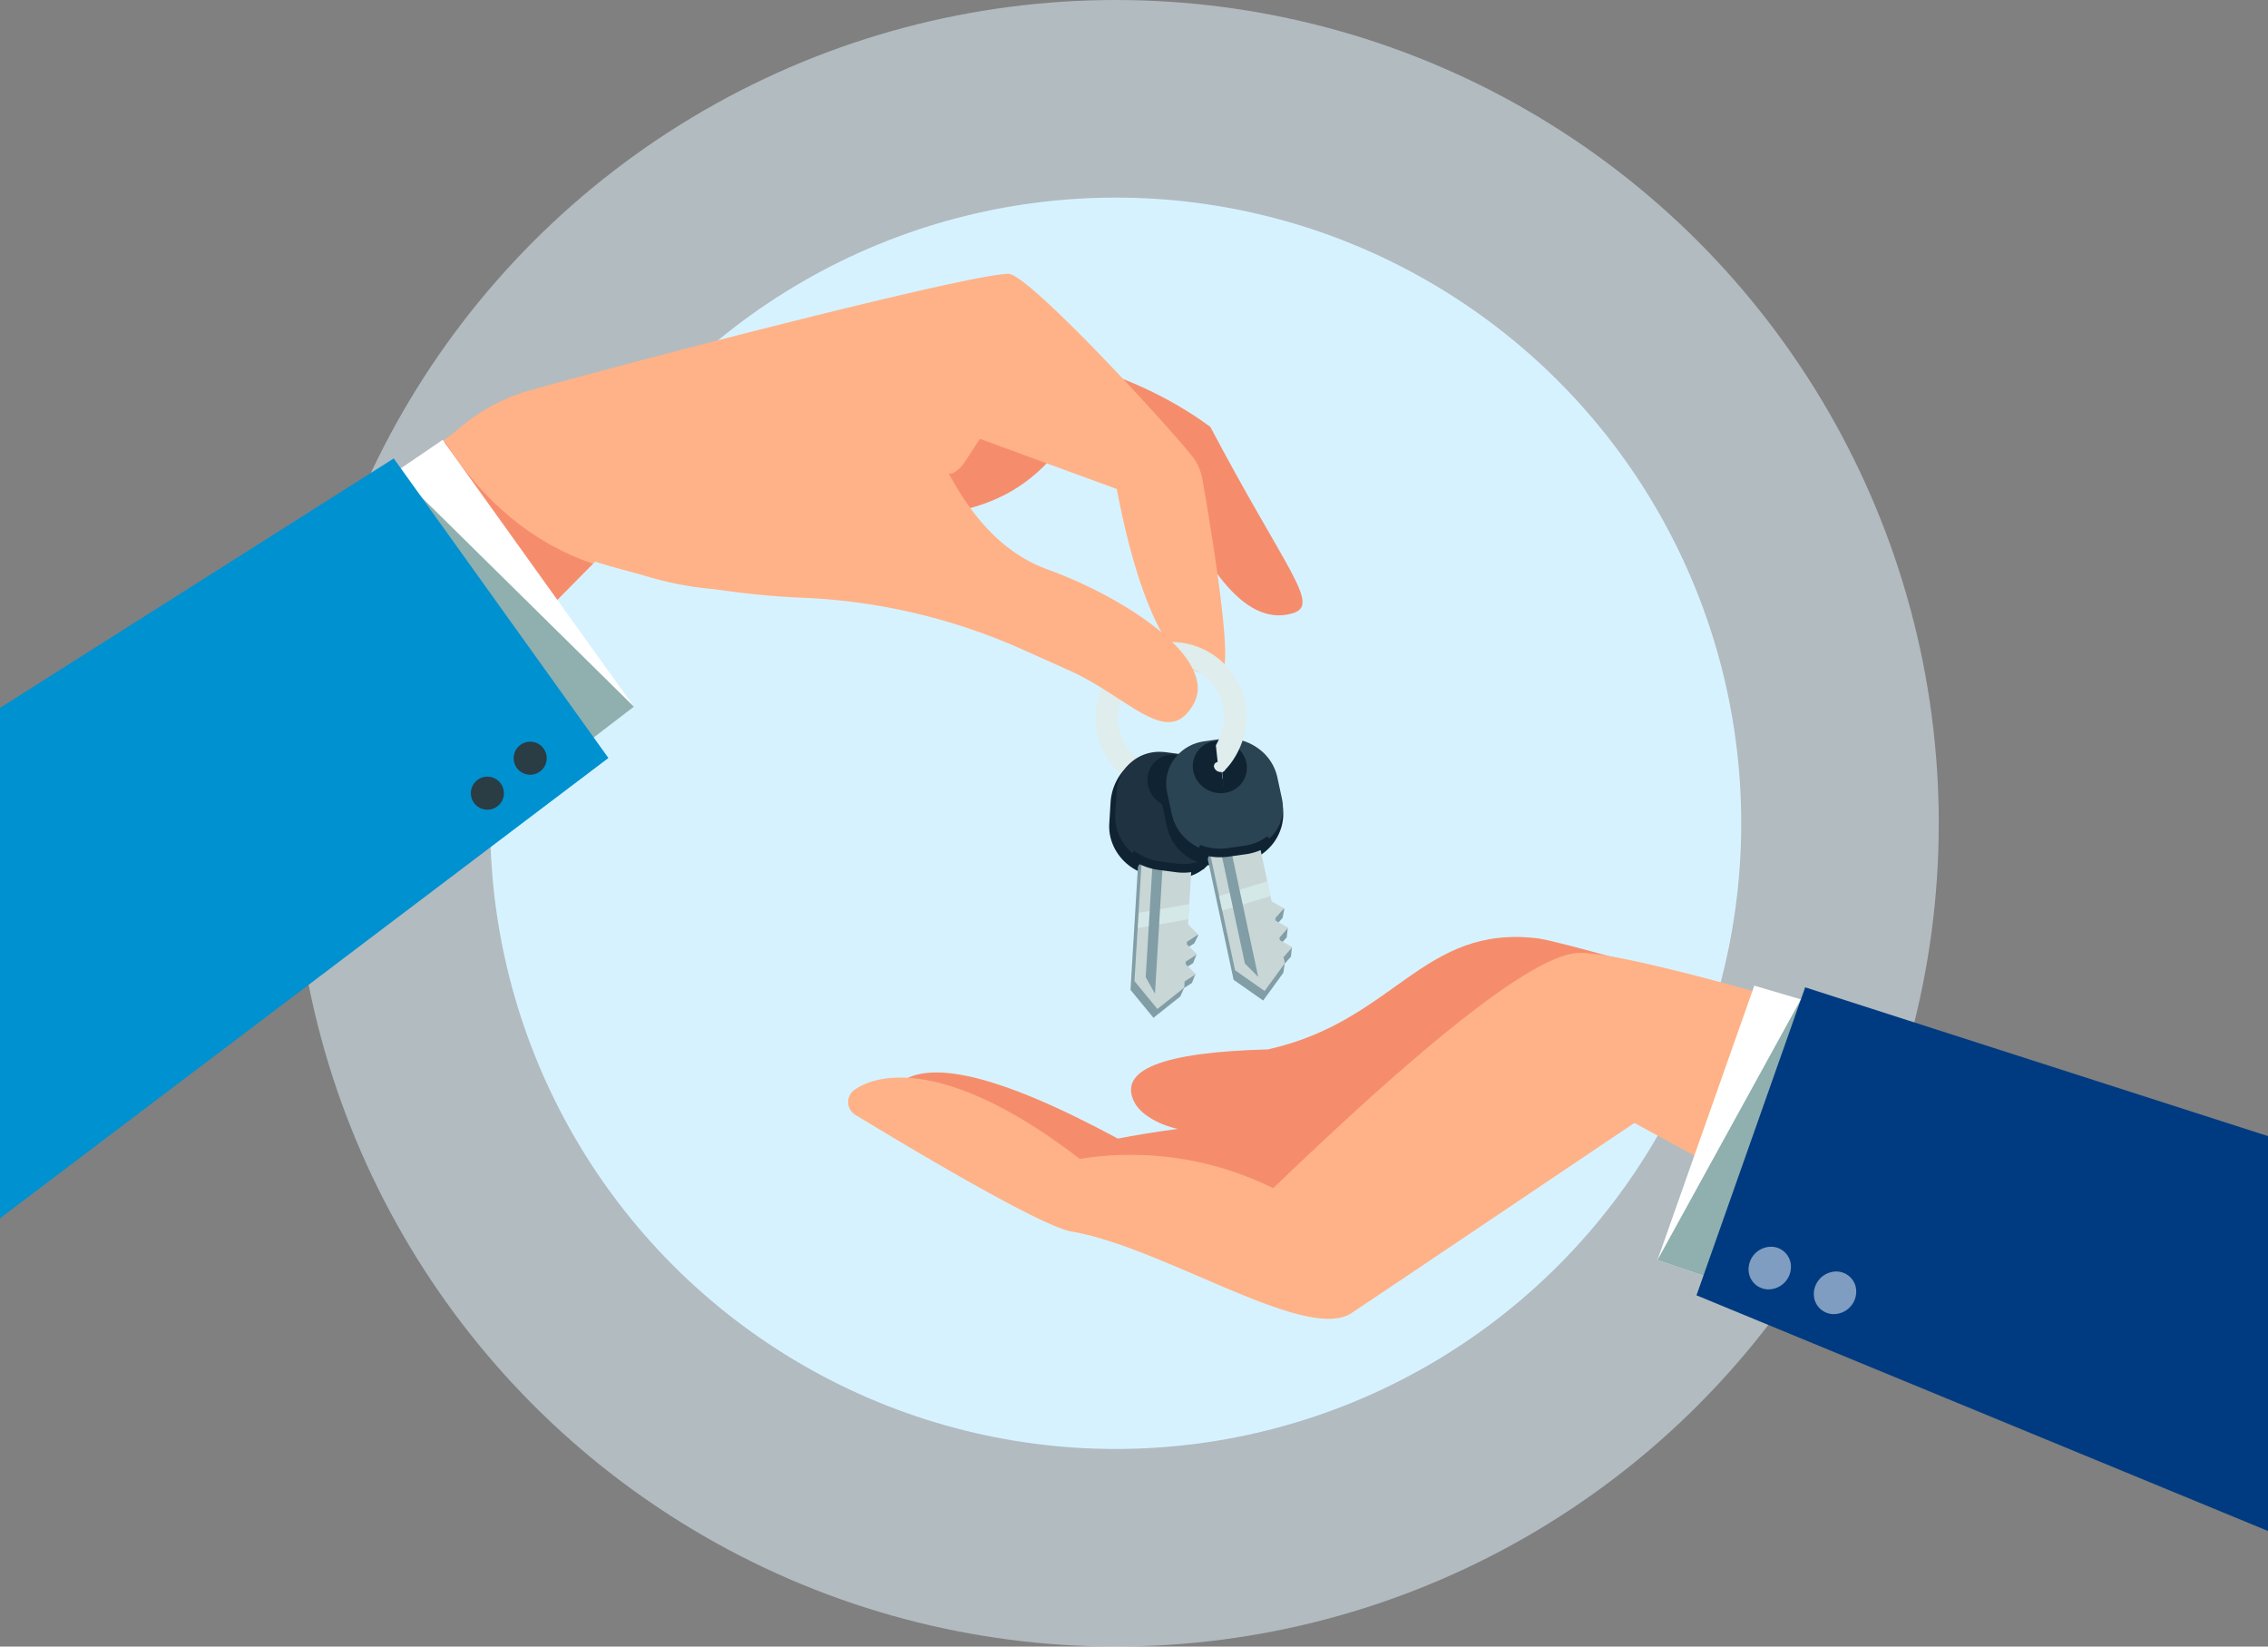 <svg xmlns="http://www.w3.org/2000/svg" width="310" height="225" viewBox="0 0 310 225">
  <rect x="0" y="0" width="310" height="225" fill="#808080" stroke="none"/>
  <g id="Group_6690" data-name="Group 6690" transform="translate(-205 -287)">
    <circle id="Ellipse_44" data-name="Ellipse 44" cx="85.5" cy="85.5" r="85.5" transform="translate(272 314)" fill="#cbefff"/>
    <circle id="Ellipse_45" data-name="Ellipse 45" cx="112.5" cy="112.5" r="112.5" transform="translate(245 287)" fill="#e5f7ff" opacity="0.5"/>
    <g id="_Group_" data-name="&lt;Group&gt;" transform="translate(205 225.499)">
      <path id="_Compound_Path_" data-name="&lt;Compound Path&gt;" d="M442.543,362.2c-15.875-1.944-19.515,11.309-36.955,15.17q-21.746.569-18.2,7.287c.924,1.75,3.675,3.133,5.91,3.574q-4.733.641-8.206,1.324-25.32-13.65-30.739-6.683l31.589,14.519q41.18-1.361,42-1.414T441.4,377.49l81.143,29.334,5.658-20.289Q447.33,362.787,442.543,362.2Z" transform="translate(-232.299 -172.47)" fill="#f58d6c"/>
      <path id="_Path_" data-name="&lt;Path&gt;" d="M337.4,387.061c3.656-2.6,13.437-3.939,30.819,9.418a43.931,43.931,0,0,1,26.448,4.009q32.876-31.652,41.618-32.143t80.25,22.337l5.438,25.376L498.4,421.11l-54.37-29.543q-33.894,22.816-38.668,25.982c-6.16,4.085-25.657-9.007-38.28-11.149-4.309-.731-23.474-12.252-29.52-15.935A2.047,2.047,0,0,1,337.4,387.061Z" transform="translate(-220.637 -176.617)" fill="#ffb287"/>
      <g id="_Group_2" data-name="&lt;Group&gt;" transform="translate(226.552 196.19)">
        <path id="_Path_2" data-name="&lt;Path&gt;" d="M657.731,418.811l13.232-37.491,62.376,18.369,7.841,29.013L706.8,435.65Z" transform="translate(-657.731 -381.32)" fill="#fff"/>
        <path id="_Path_3" data-name="&lt;Path&gt;" d="M657.731,422.38l19.6-35.616,63.85,45.507L706.8,439.219Z" transform="translate(-657.731 -384.889)" fill="#90afaf"/>
        <path id="_Path_4" data-name="&lt;Path&gt;" d="M673.2,424.066l14.854-42.086,63.268,20.331v53.96Z" transform="translate(-667.869 -381.752)" fill="#003b82"/>
        <path id="_Path_5" data-name="&lt;Path&gt;" d="M699.638,487.255a3.088,3.088,0,0,1-2.458,3.418,2.73,2.73,0,0,1-3.286-2.281,3.089,3.089,0,0,1,2.458-3.418A2.73,2.73,0,0,1,699.638,487.255Z" transform="translate(-681.418 -449.234)" fill="#fff" opacity="0.499"/>
        <path id="_Path_6" data-name="&lt;Path&gt;" d="M725.532,497.071a3.088,3.088,0,0,1-2.458,3.418,2.73,2.73,0,0,1-3.286-2.281,3.089,3.089,0,0,1,2.458-3.418A2.73,2.73,0,0,1,725.532,497.071Z" transform="translate(-698.393 -455.668)" fill="#fff" opacity="0.499"/>
      </g>
      <path id="_Path_7" data-name="&lt;Path&gt;" d="M308.466,146.466q26.428,8.613,37.757-4.763l15.055,1.836q8.752,22.395,17.652,19.688c3.826-1.164-.841-5.705-11.282-25.467q-14.4-10.574-37.5-11.487Z" transform="translate(-202.217 -17.933)" fill="#f58d6c"/>
      <path id="_Path_8" data-name="&lt;Path&gt;" d="M0,160.852l58.9-37.939a37.837,37.837,0,0,0,4.025-3.032,25.831,25.831,0,0,1,9.829-5.13c16.922-4.712,59.784-15.786,65.08-15.833,2.624-.023,20.5,19.259,24.98,24.753a7.157,7.157,0,0,1,1.533,3.293c1.038,5.949,4.192,24.785,2.745,26.107-1.72,1.572-9.28,2.149-14.449-24.746l-18.7-6.86-5.594,8.545q-20.43,19.311-46.534,7.811L0,215.11Z" transform="translate(0 0)" fill="#ffb287"/>
      <path id="_Path_9" data-name="&lt;Path&gt;" d="M172.241,165.49q7.916,12.453,20.228,16.694l-5.974,6.058-16.535-20.6Z" transform="translate(-111.419 -43.642)" fill="#f58d6c"/>
      <path id="_Path_10" data-name="&lt;Path&gt;" d="M98.264,201.249,72.127,164.783l-54.4,37.064.968,40.51,31.488-4.225Z" transform="translate(-11.622 -43.178)" fill="#fff"/>
      <path id="_Path_11" data-name="&lt;Path&gt;" d="M92.5,209.706,60.027,177.683,8.935,251.35l35.484-4.762Z" transform="translate(-5.857 -51.635)" fill="#90afaf"/>
      <path id="_Path_12" data-name="&lt;Path&gt;" d="M83.159,213.094l-29.34-40.935L0,206.245v69.746Z" transform="translate(0 -48.013)" fill="#0091d0"/>
      <path id="_Path_13" data-name="&lt;Path&gt;" d="M203.864,287.091a2.256,2.256,0,1,0,1.936-2.536A2.255,2.255,0,0,0,203.864,287.091Z" transform="translate(-133.631 -121.682)" fill="#2a3c44"/>
      <path id="_Path_14" data-name="&lt;Path&gt;" d="M186.875,300.97a2.256,2.256,0,1,0,1.936-2.536A2.255,2.255,0,0,0,186.875,300.97Z" transform="translate(-122.494 -130.78)" fill="#2a3c44"/>
      <path id="_Path_15" data-name="&lt;Path&gt;" d="M371.664,173.937l-3.1-4.482c-.213-.2-.212-1.327.688-.946,2,.848,1.825,3.594,6.229-3.134Z" transform="translate(-241.536 -43.567)" fill="#f58d6c"/>
      <g id="_Group_3" data-name="&lt;Group&gt;" transform="translate(151.274 150.7)">
        <path id="_Path_16" data-name="&lt;Path&gt;" d="M456.774,258.295a8.791,8.791,0,1,0-7.8,8.549" transform="translate(-439.183 -249.254)" fill="none" stroke="#dfeded" stroke-width="3.072"/>
        <path id="_Compound_Path_2" data-name="&lt;Compound Path&gt;" d="M9.155,16.905h0a6.7,6.7,0,0,1-.868-.057l-2.233-.293a6.9,6.9,0,0,1-2.469-.819,7.112,7.112,0,0,1-1.96-1.608A6.876,6.876,0,0,1,.369,11.958a6.325,6.325,0,0,1-.358-2.5L.191,6.476A7.479,7.479,0,0,1,2.085,2.022,5.661,5.661,0,0,1,6.274,0,4.983,4.983,0,0,1,6.92.042l2.3,1.313a6.9,6.9,0,0,1,2.469.819,7.112,7.112,0,0,1,1.96,1.608A6.875,6.875,0,0,1,14.9,5.952a6.326,6.326,0,0,1,.358,2.5l-.179,2.981a5.746,5.746,0,0,1-1.85,3.924A6.015,6.015,0,0,1,9.155,16.905ZM7.826,2.582A1.384,1.384,0,0,0,6.314,3.856a1.509,1.509,0,0,0,.372,1.085,1.993,1.993,0,0,0,1.285.64A2.509,2.509,0,0,0,8.3,5.6,1.384,1.384,0,0,0,9.807,4.33a1.509,1.509,0,0,0-.372-1.085A1.993,1.993,0,0,0,8.15,2.6,2.507,2.507,0,0,0,7.826,2.582Z" transform="translate(0.335 13.908)" fill="#102333"/>
        <path id="_Path_17" data-name="&lt;Path&gt;" d="M456.817,317.782l-.886,14.727,1.963.218-.572,1.155-1.533.99-.021.344,1.891.126-.5,1.247-1.533.99-.021.344,1.891.126L457,339.3l-1.074.692-.51,1.151-3.674,2.915-3.135-3.809,1.013-16.829.77-1.281Z" transform="translate(-445.357 -294.178)" fill="#819da5"/>
        <path id="_Path_18" data-name="&lt;Path&gt;" d="M457.037,335.1l-.053.855-3.675,2.914-3.133-3.808.5-8.329.123-2.061.781-12.968,6.808.89-.716,11.929-.126,2.059-.043.741,1.388,1.373-1.534.991-.02.343,1.391,1.375-1.534.991-.02.343,1.391,1.375Z" transform="translate(-446.388 -290.193)" fill="#c8d6d6"/>
        <path id="_Path_19" data-name="&lt;Path&gt;" d="M458.5,351q-3.439.631-6.871,1.2l.123-2.08q3.436-.568,6.874-1.2Z" transform="translate(-447.344 -314.591)" fill="#d4e8e7"/>
        <path id="_Path_20" data-name="&lt;Path&gt;" d="M455.911,338.317l-1.264-2.256,1.325-22.009,1.389.182Z" transform="translate(-449.32 -291.732)" fill="#819da5"/>
        <path id="_Compound_Path_3" data-name="&lt;Compound Path&gt;" d="M9.153,15.9h0a6.7,6.7,0,0,1-.865-.057l-2.234-.294a6.893,6.893,0,0,1-2.509-.844,7.115,7.115,0,0,1-1.977-1.657,6.559,6.559,0,0,1-1.556-4.6L.19,5.473C.2,5.352.209,5.24.222,5.131A5.809,5.809,0,0,1,6.122,0a6.7,6.7,0,0,1,.865.057L9.221.351A7.026,7.026,0,0,1,13.65,2.78a6.584,6.584,0,0,1,1.613,4.67l-.179,2.981a5.75,5.75,0,0,1-1.852,3.925A6.018,6.018,0,0,1,9.153,15.9ZM7.837,2.2A1.542,1.542,0,0,0,6.262,3.737a1.938,1.938,0,0,0,.361,1.272A1.833,1.833,0,0,0,7.9,5.734a2.155,2.155,0,0,0,.28.019A1.539,1.539,0,0,0,9.755,4.215a1.941,1.941,0,0,0-.36-1.274,1.834,1.834,0,0,0-1.28-.727A2.159,2.159,0,0,0,7.837,2.2Z" transform="translate(1.155 13.542)" fill="#1f3242"/>
        <path id="_Path_21" data-name="&lt;Path&gt;" d="M465.582,298.228a2.019,2.019,0,0,0,2.343-1.867,2.392,2.392,0,0,0-2.083-2.447" transform="translate(-456.489 -278.531)" fill="none" stroke="#102333" stroke-width="2.895"/>
        <path id="_Compound_Path_4" data-name="&lt;Compound Path&gt;" d="M449.094,329.206a7.951,7.951,0,0,0,3.809,1.557l2.233.293a7.243,7.243,0,0,0,3.7-.439" transform="translate(-445.68 -301.667)" fill="none" stroke="#102333" stroke-width="1.177"/>
        <path id="_Path_22" data-name="&lt;Path&gt;" d="M461.869,293.876a2.019,2.019,0,0,0-2.343,1.867,2.392,2.392,0,0,0,2.083,2.447" transform="translate(-452.516 -278.494)" fill="none" stroke="#102333" stroke-width="2.895"/>
        <path id="_Compound_Path_5" data-name="&lt;Compound Path&gt;" d="M7.538,16.209h0a7.107,7.107,0,0,1-4.328-1.49,6.584,6.584,0,0,1-2.434-3.8L.15,8a7.289,7.289,0,0,1,0-2.963A7.355,7.355,0,0,1,1.3,2.32,5.819,5.819,0,0,1,2.851.786,4.954,4.954,0,0,1,4.91,0L7.477.649A6.883,6.883,0,0,1,8.439.581a7.106,7.106,0,0,1,4.328,1.49,6.584,6.584,0,0,1,2.434,3.8l1.342,1.937a6.74,6.74,0,0,1-.051,2.793,6.635,6.635,0,0,1-1.079,2.367,7.135,7.135,0,0,1-2.06,1.909,6.945,6.945,0,0,1-2.623.951l-2.23.316A6.878,6.878,0,0,1,7.538,16.209Zm-.4-14.1a2.555,2.555,0,0,0-.357.026A1.814,1.814,0,0,0,5.636,2.7a1.3,1.3,0,0,0-.314.951A1.614,1.614,0,0,0,7.049,5.082a2.554,2.554,0,0,0,.357-.026A1.815,1.815,0,0,0,8.551,4.5a1.3,1.3,0,0,0,.314-.951A1.614,1.614,0,0,0,7.138,2.112Z" transform="translate(7.463 12.902)" fill="#102333"/>
        <path id="_Path_23" data-name="&lt;Path&gt;" d="M484.706,309.779l3.091,14.427,1.949-.316-.241,1.266-1.212,1.364.072.337,1.856-.385-.148,1.336-1.212,1.365.072.337,1.856-.385-.148,1.336-.85.954-.183,1.246-2.759,3.793-4.041-2.83-3.533-16.485.4-1.441Z" transform="translate(-465.467 -288.932)" fill="#819da5"/>
        <path id="_Path_24" data-name="&lt;Path&gt;" d="M487.405,328.037l.178.838-2.76,3.792-4.039-2.83-1.748-8.159-.434-2.019-2.721-12.7,6.8-.966,2.506,11.685.43,2.017.157.726,1.705.951-1.212,1.365.073.336,1.708.952-1.212,1.365.073.336,1.708.952Z" transform="translate(-463.241 -286.448)" fill="#c8d6d6"/>
        <path id="_Path_25" data-name="&lt;Path&gt;" d="M490.794,341.932q-3.284,1.025-6.579,1.986l-.434-2.019q3.3-.963,6.583-1.984Z" transform="translate(-468.42 -308.688)" fill="#d4e8e7"/>
        <path id="_Path_26" data-name="&lt;Path&gt;" d="M487.033,332.946l-1.822-1.835-4.62-21.56,1.387-.2Z" transform="translate(-466.328 -288.653)" fill="#819da5"/>
        <path id="_Compound_Path_6" data-name="&lt;Compound Path&gt;" d="M7.523,15.63a6.978,6.978,0,0,1-2.132-.335,7.143,7.143,0,0,1-1.9-.94,6.56,6.56,0,0,1-2.73-4.013L.133,7.422C.109,7.309.089,7.2.072,7.084A5.706,5.706,0,0,1,1.119,2.772,6.118,6.118,0,0,1,5.23.383L7.461.067A6.9,6.9,0,0,1,8.419,0,7.114,7.114,0,0,1,12.75,1.49a6.578,6.578,0,0,1,2.434,3.8l.627,2.919a5.72,5.72,0,0,1-.892,4.519,5.868,5.868,0,0,1-1.77,1.657,6.367,6.367,0,0,1-2.436.863l-2.231.316A6.873,6.873,0,0,1,7.523,15.63ZM7.269,2.1h0a1.983,1.983,0,0,0-.808.18,1.658,1.658,0,0,0-.856.78,1.532,1.532,0,0,0-.107,1,1.969,1.969,0,0,0,.623,1.055,1.775,1.775,0,0,0,1.189.46A1.981,1.981,0,0,0,8.12,5.4a1.655,1.655,0,0,0,.855-.778,1.529,1.529,0,0,0,.107-1A1.971,1.971,0,0,0,8.46,2.565,1.777,1.777,0,0,0,7.27,2.1Z" transform="translate(8.133 11.714)" fill="#2b4454"/>
        <path id="_Path_27" data-name="&lt;Path&gt;" d="M483.657,292.6a2.019,2.019,0,0,0,1.757-2.426,2.392,2.392,0,0,0-2.663-1.8" transform="translate(-467.745 -274.886)" fill="none" stroke="#102333" stroke-width="2.895"/>
        <path id="_Compound_Path_7" data-name="&lt;Compound Path&gt;" d="M475.6,324.663a7.951,7.951,0,0,0,4.086.479l2.23-.316a7.243,7.243,0,0,0,3.449-1.414" transform="translate(-463.053 -297.869)" fill="none" stroke="#102333" stroke-width="1.177"/>
        <path id="_Path_28" data-name="&lt;Path&gt;" d="M477.206,282.6c2.7-.732,4.431-4.6,4.495-7.1" transform="translate(-464.109 -266.46)" fill="none" stroke="#dfeded" stroke-width="3.072"/>
        <path id="_Path_29" data-name="&lt;Path&gt;" d="M479.319,288.422a2.019,2.019,0,0,0-1.757,2.426,2.392,2.392,0,0,0,2.663,1.8" transform="translate(-464.312 -274.931)" fill="none" stroke="#102333" stroke-width="2.895"/>
      </g>
      <path id="_Path_30" data-name="&lt;Path&gt;" d="M222.954,173.651a112.5,112.5,0,0,0,33.552,6.478,81.888,81.888,0,0,1,29.467,7.064c2.289,1.021,4.492,2.007,6.36,2.848,8.234,3.71,13.426,10.77,16.937,4.64s-9.1-14.526-19.96-18.464q-10.855-3.938-16.852-20.985Z" transform="translate(-146.159 -36.917)" fill="#ffb287"/>
    </g>
  </g>
</svg>